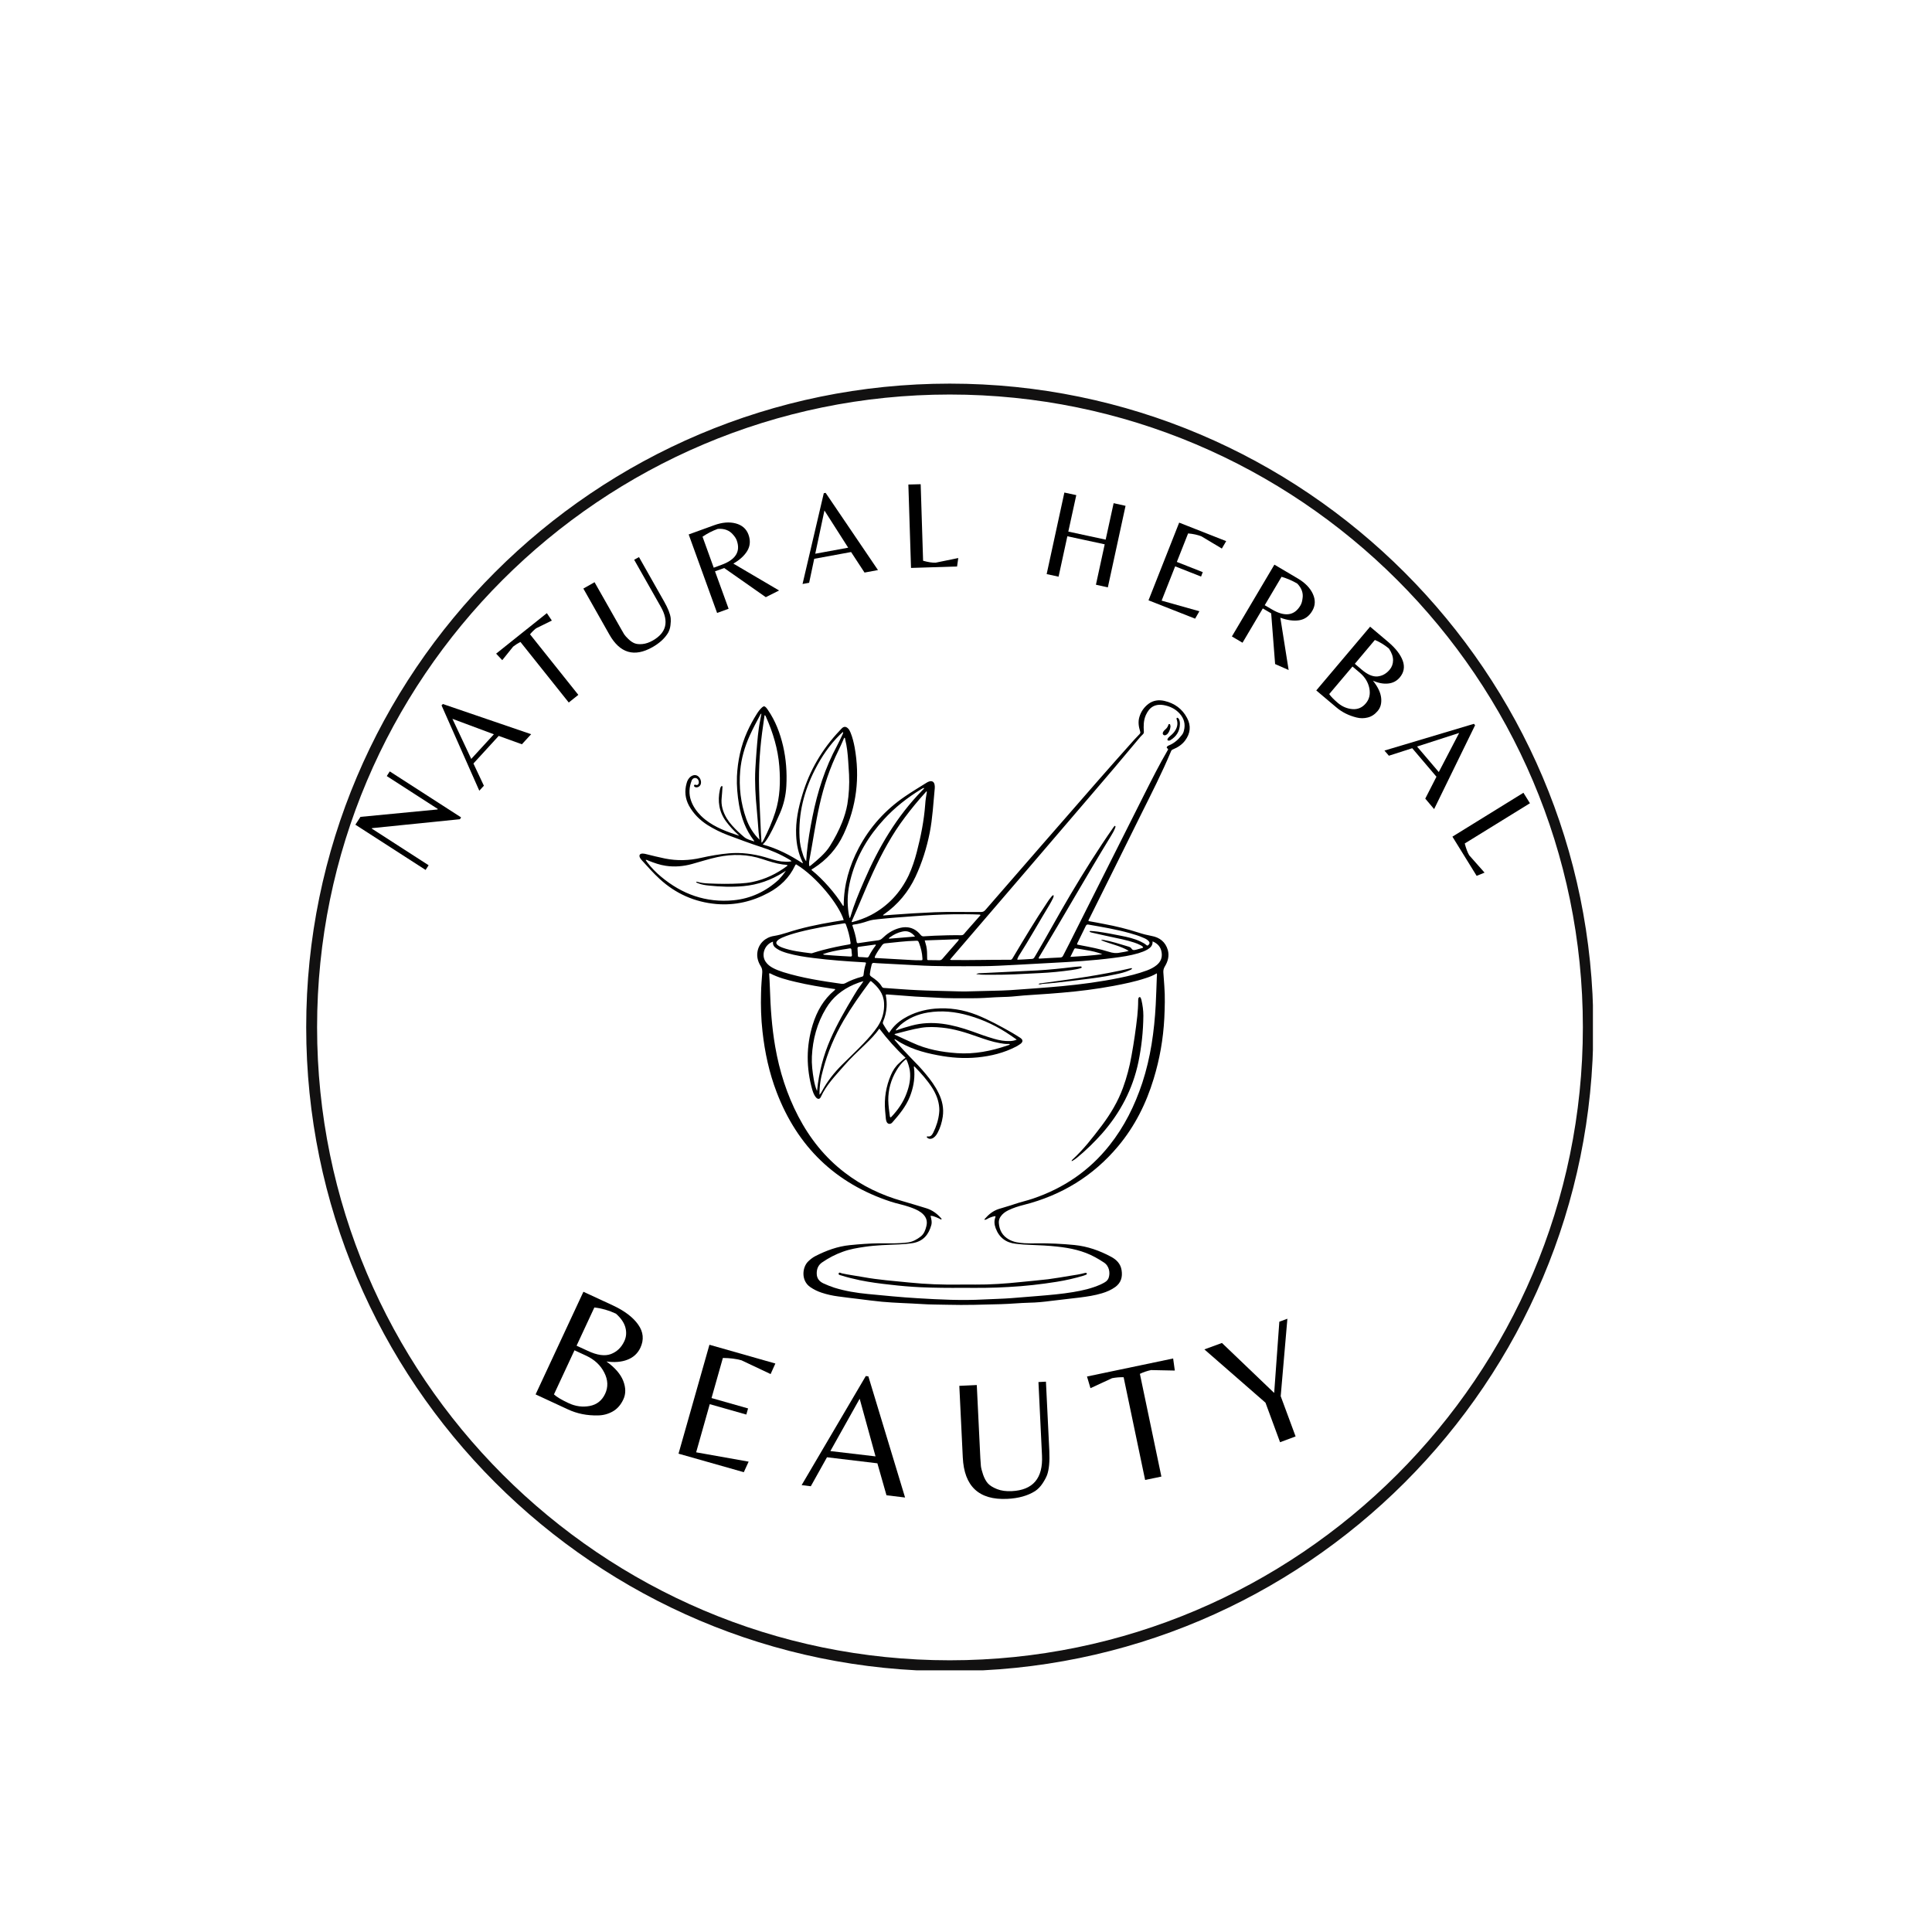 <svg version="1.0" preserveAspectRatio="xMidYMid meet" height="500" viewBox="0 0 375 375" zoomAndPan="magnify" width="500" xmlns:xlink="http://www.w3.org/1999/xlink" xmlns="http://www.w3.org/2000/svg"><defs><g></g><clipPath id="b6fe62dd8b"><path clip-rule="nonzero" d="M 59.434 74.461 L 309.184 74.461 L 309.184 324.211 L 59.434 324.211 Z M 59.434 74.461"></path></clipPath><clipPath id="cdf22b9526"><path clip-rule="nonzero" d="M 124 135.695 L 231 135.695 L 231 253.445 L 124 253.445 Z M 124 135.695"></path></clipPath></defs><rect fill-opacity="1" height="450" y="-37.5" fill="#ffffff" width="450" x="-37.5"></rect><rect fill-opacity="1" height="450" y="-37.5" fill="#ffffff" width="450" x="-37.5"></rect><g clip-path="url(#b6fe62dd8b)"><path fill-rule="nonzero" fill-opacity="1" d="M 184.348 324.375 C 115.508 324.375 59.434 268.305 59.434 199.379 C 59.434 130.449 115.508 74.461 184.348 74.461 C 253.191 74.461 309.266 130.535 309.266 199.379 C 309.348 268.305 253.277 324.375 184.348 324.375 Z M 184.348 76.578 C 116.605 76.578 61.547 131.633 61.547 199.379 C 61.547 267.121 116.691 322.262 184.348 322.262 C 252.008 322.262 307.234 267.121 307.234 199.379 C 307.234 131.633 252.094 76.578 184.348 76.578 Z M 184.348 76.578" fill="#121111"></path></g><g fill-opacity="1" fill="#000000"><g transform="translate(81.417, 170.712)"><g><path d="M 8.078 -12.062 L 7.859 -11.703 L -9.219 -9.969 L -9.266 -9.891 L 1.781 -2.766 L 1.188 -1.859 L -12.438 -10.641 L -11.453 -12.156 L 3.5 -13.594 L 3.562 -13.688 L -6.344 -20.078 L -5.766 -20.984 Z M 8.078 -12.062"></path></g></g></g><g fill-opacity="1" fill="#000000"><g transform="translate(92.861, 153.665)"><g><path d="M 0.172 -0.188 L -7.156 -16.75 L -6.906 -17.016 L 10.234 -11.156 L 8.438 -9.203 L 3.938 -10.828 L -0.969 -5.469 L 1.062 -1.156 Z M -1.391 -6.359 L 3 -11.141 L -5.047 -14.141 Z M -1.391 -6.359"></path></g></g></g><g fill-opacity="1" fill="#000000"><g transform="translate(106.206, 139.7)"><g><path d="M 6.047 -4.828 L 4.188 -3.344 L -5.188 -15.094 C -5.688 -14.844 -6.16 -14.539 -6.609 -14.188 L -8.719 -11.562 L -9.906 -12.828 L -0.062 -20.688 L 0.906 -19.25 L -2.141 -17.75 C -2.578 -17.406 -2.973 -17.016 -3.328 -16.578 Z M 6.047 -4.828"></path></g></g></g><g fill-opacity="1" fill="#000000"><g transform="translate(119.621, 129.241)"><g><path d="M 4.406 -21.109 L 9.297 -12.469 C 10.047 -11.145 10.469 -10.07 10.562 -9.25 C 10.602 -8.883 10.586 -8.43 10.516 -7.891 C 10.453 -7.359 10.305 -6.879 10.078 -6.453 C 9.441 -5.367 8.422 -4.426 7.016 -3.625 C 3.492 -1.633 0.707 -2.453 -1.344 -6.078 L -6.391 -15 L -4.219 -16.234 L 0.938 -7.141 C 1.164 -6.734 1.359 -6.398 1.516 -6.141 C 1.68 -5.891 1.961 -5.57 2.359 -5.188 C 2.766 -4.801 3.164 -4.531 3.562 -4.375 C 3.957 -4.219 4.469 -4.172 5.094 -4.234 C 5.727 -4.297 6.395 -4.523 7.094 -4.922 C 9.738 -6.43 10.258 -8.602 8.656 -11.438 L 3.469 -20.594 Z M 4.406 -21.109"></path></g></g></g><g fill-opacity="1" fill="#000000"><g transform="translate(137.111, 119.722)"><g><path d="M 1.672 -8.828 L 4.312 -1.562 L 2.078 -0.75 L -3.438 -15.984 L 1.516 -17.781 C 3.066 -18.344 4.461 -18.457 5.703 -18.125 C 6.941 -17.789 7.766 -17.062 8.172 -15.938 C 8.578 -14.812 8.504 -13.773 7.953 -12.828 C 7.398 -11.891 6.492 -11.055 5.234 -10.328 L 14.109 -5.109 L 11.531 -3.812 L 3.453 -9.469 Z M 1.422 -9.531 L 2.906 -10.078 C 5.676 -11.078 6.672 -12.66 5.891 -14.828 C 5.754 -15.203 5.508 -15.582 5.156 -15.969 C 4.445 -16.801 3.461 -17.164 2.203 -17.062 C 1.16 -16.688 0.176 -16.18 -0.75 -15.547 Z M 1.422 -9.531"></path></g></g></g><g fill-opacity="1" fill="#000000"><g transform="translate(155.523, 113.4)"><g><path d="M 0.25 -0.047 L 4.375 -17.672 L 4.734 -17.734 L 14.891 -2.75 L 12.281 -2.266 L 9.672 -6.25 L 2.516 -4.938 L 1.531 -0.281 Z M 2.719 -5.922 L 9.109 -7.094 L 4.5 -14.312 Z M 2.719 -5.922"></path></g></g></g><g fill-opacity="1" fill="#000000"><g transform="translate(174.625, 110.313)"><g><path d="M 2.203 -0.078 L 1.688 -16.266 L 4.078 -16.328 L 4.547 -1.469 C 5.555 -1.195 6.363 -1.07 6.969 -1.094 L 11.375 -2 L 11.141 -0.359 Z M 2.203 -0.078"></path></g></g></g><g fill-opacity="1" fill="#000000"><g transform="translate(190.783, 110.202)"><g></g></g></g><g fill-opacity="1" fill="#000000"><g transform="translate(201, 110.963)"><g><path d="M 6.172 -6.875 L 4.469 0.969 L 2.156 0.469 L 5.594 -15.359 L 7.906 -14.859 L 6.359 -7.781 L 13.609 -6.219 L 15.156 -13.297 L 17.469 -12.781 L 14.031 3.047 L 11.719 2.531 L 13.422 -5.312 Z M 6.172 -6.875"></path></g></g></g><g fill-opacity="1" fill="#000000"><g transform="translate(220.877, 115.708)"><g><path d="M 2.047 0.812 L 8 -14.266 L 17.125 -10.672 L 16.281 -9.234 L 12.344 -11.594 C 11.594 -11.895 10.723 -12.086 9.734 -12.172 L 7.547 -6.641 L 12.578 -4.656 L 12.25 -3.797 L 7.219 -5.781 L 4.594 0.875 L 11.922 2.938 L 11.094 4.375 Z M 2.047 0.812"></path></g></g></g><g fill-opacity="1" fill="#000000"><g transform="translate(237.218, 122.409)"><g><path d="M 7.891 -4.312 L 3.953 2.344 L 1.891 1.125 L 10.141 -12.812 L 14.688 -10.125 C 16.102 -9.289 17.078 -8.289 17.609 -7.125 C 18.141 -5.957 18.098 -4.859 17.484 -3.828 C 16.879 -2.797 16.035 -2.191 14.953 -2.016 C 13.879 -1.848 12.66 -2.016 11.297 -2.516 L 12.906 7.641 L 10.281 6.484 L 9.516 -3.359 Z M 8.266 -4.938 L 9.625 -4.141 C 12.156 -2.641 14.008 -2.883 15.188 -4.875 C 15.395 -5.219 15.531 -5.656 15.594 -6.188 C 15.789 -7.25 15.453 -8.234 14.578 -9.141 C 13.617 -9.703 12.602 -10.141 11.531 -10.453 Z M 8.266 -4.938"></path></g></g></g><g fill-opacity="1" fill="#000000"><g transform="translate(253.799, 132.592)"><g><path d="M 1.688 1.422 L 12.141 -10.953 L 15.672 -7.969 C 17.098 -6.758 18.031 -5.555 18.469 -4.359 C 18.906 -3.16 18.711 -2.07 17.891 -1.094 C 17.305 -0.406 16.562 -0.016 15.656 0.078 C 14.758 0.18 13.77 0 12.688 -0.469 C 13.633 0.707 14.164 1.816 14.281 2.859 C 14.395 3.898 14.172 4.75 13.609 5.406 C 13.055 6.07 12.414 6.492 11.688 6.672 C 10.957 6.859 10.227 6.859 9.5 6.672 C 7.988 6.297 6.68 5.641 5.578 4.703 Z M 9.172 -3.75 L 10.516 -2.609 C 11.648 -1.648 12.672 -1.211 13.578 -1.297 C 14.492 -1.391 15.273 -1.82 15.922 -2.594 C 16.359 -3.102 16.582 -3.711 16.594 -4.422 C 16.602 -5.129 16.336 -5.891 15.797 -6.703 C 14.953 -7.41 14.039 -7.969 13.062 -8.375 Z M 8.719 -3.219 L 4.203 2.125 C 4.492 2.57 5.055 3.148 5.891 3.859 C 6.734 4.566 7.672 4.961 8.703 5.047 C 9.742 5.129 10.609 4.758 11.297 3.938 C 11.992 3.125 12.223 2.133 11.984 0.969 C 11.742 -0.188 11.129 -1.18 10.141 -2.016 Z M 8.719 -3.219"></path></g></g></g><g fill-opacity="1" fill="#000000"><g transform="translate(268.565, 145.496)"><g><path d="M 0.156 0.188 L 17.516 -5 L 17.75 -4.734 L 9.797 11.547 L 8.078 9.516 L 10.25 5.266 L 5.547 -0.266 L 1.016 1.188 Z M 6.484 -0.594 L 10.703 4.359 L 14.656 -3.234 Z M 6.484 -0.594"></path></g></g></g><g fill-opacity="1" fill="#000000"><g transform="translate(280.758, 160.518)"><g><path d="M 1.156 1.875 L 14.938 -6.641 L 16.203 -4.609 L 3.547 3.203 C 3.816 4.223 4.109 4.988 4.422 5.5 L 7.391 8.859 L 5.859 9.484 Z M 1.156 1.875"></path></g></g></g><g clip-path="url(#cdf22b9526)"><path fill-rule="nonzero" fill-opacity="1" d="M 153.641 167.18 C 153.496 166.992 153.332 166.922 153.191 166.828 C 151.453 165.797 149.598 164.996 147.672 164.387 C 145.508 163.684 143.395 162.883 141.254 162.086 C 139.891 161.57 138.574 160.914 137.332 160.137 C 135.828 159.176 134.605 157.953 133.734 156.383 C 132.984 154.996 132.844 153.539 133.266 152.039 C 133.406 151.496 133.664 151.004 134.156 150.676 C 134.676 150.348 135.191 150.371 135.59 150.746 C 136.039 151.168 136.203 151.898 135.945 152.367 C 135.734 152.742 135.262 152.93 134.91 152.766 C 134.793 152.695 134.652 152.602 134.723 152.438 C 134.793 152.25 134.91 152.297 135.051 152.344 C 135.355 152.438 135.52 152.32 135.613 152.062 C 135.734 151.684 135.52 151.191 135.168 151.051 C 134.793 150.91 134.418 151.098 134.254 151.496 C 133.758 152.789 133.664 154.105 134.133 155.418 C 134.535 156.547 135.215 157.508 136.062 158.352 C 136.32 158.613 136.602 158.848 136.883 159.082 C 138.836 160.629 141.137 161.453 143.488 162.227 C 143.395 162.133 143.324 162.039 143.23 161.969 C 142.383 161.195 141.605 160.348 140.926 159.434 C 139.562 157.578 139.258 155.512 139.727 153.305 C 139.797 153.023 139.82 152.719 140.102 152.555 C 140.293 152.625 140.246 152.766 140.223 152.859 C 140.176 153.516 140.152 154.176 140.078 154.832 C 139.914 156.289 140.316 157.602 141.066 158.848 C 141.371 159.34 141.703 159.785 142.102 160.23 C 142.805 161.031 143.605 161.758 144.426 162.461 C 144.992 162.934 145.672 163.074 146.402 163.332 C 146.355 163.238 146.355 163.168 146.332 163.145 C 144.734 161.078 143.887 158.73 143.441 156.191 C 143.137 154.363 142.969 152.531 143.039 150.699 C 143.184 147.695 143.793 144.781 145.039 142.012 C 145.578 140.816 146.215 139.641 146.918 138.535 C 147.199 138.09 147.527 137.645 147.93 137.293 C 148.234 137.035 148.398 137.035 148.68 137.316 C 148.82 137.457 148.938 137.645 149.055 137.809 C 150.512 139.922 151.406 142.293 151.992 144.781 C 152.582 147.34 152.77 149.926 152.629 152.555 C 152.535 154.363 152.137 156.121 151.406 157.812 C 150.773 159.27 150.137 160.703 149.363 162.086 C 149.008 162.719 148.633 163.355 148.047 163.918 C 150.867 164.691 153.379 165.984 155.777 167.559 C 155.871 167.418 155.777 167.324 155.73 167.25 C 154.953 165.633 154.602 163.895 154.531 162.109 C 154.414 159.41 154.953 156.828 155.73 154.27 C 157.141 149.547 159.586 145.395 162.969 141.824 C 163.133 141.66 163.273 141.473 163.438 141.332 C 163.789 141.004 164.145 141.004 164.52 141.309 C 164.801 141.543 164.941 141.848 165.082 142.176 C 165.461 143.094 165.695 144.055 165.883 145.039 C 166.941 150.887 166.258 156.523 163.742 161.922 C 162.449 164.715 160.477 166.898 157.891 168.543 C 157.773 168.613 157.609 168.684 157.492 168.848 C 158.715 169.836 159.82 170.938 160.852 172.113 C 161.887 173.285 162.828 174.531 163.648 175.844 C 163.789 175.82 163.766 175.75 163.766 175.68 C 163.789 171.738 164.848 168.074 166.68 164.598 C 168.844 160.512 171.852 157.18 175.68 154.574 C 177.02 153.656 178.43 152.812 179.816 151.945 C 180.004 151.824 180.215 151.707 180.43 151.66 C 180.945 151.543 181.273 151.754 181.391 152.25 C 181.438 152.484 181.461 152.742 181.438 152.977 C 181.156 155.887 181.016 158.801 180.453 161.664 C 179.863 164.598 178.973 167.441 177.703 170.164 C 176.316 173.121 174.293 175.562 171.617 177.441 C 171.547 177.488 171.43 177.535 171.406 177.699 C 171.992 177.652 172.578 177.605 173.145 177.559 C 175.895 177.348 178.664 177.184 181.414 177.066 C 184.398 176.949 187.383 177.043 190.391 177.02 C 190.793 177.02 191.027 176.902 191.285 176.598 C 198.57 168.215 205.855 159.832 213.164 151.473 C 215.488 148.797 217.863 146.168 220.211 143.516 C 220.516 143.188 220.824 142.855 221.152 142.527 C 221.34 142.34 221.387 142.199 221.293 141.941 C 221.012 141.027 220.871 140.109 221.152 139.172 C 221.457 138.137 222.043 137.293 222.891 136.637 C 223.832 135.93 224.91 135.789 226.016 136.047 C 227.965 136.496 229.469 137.574 230.41 139.359 C 231.211 140.863 231.07 142.34 230.035 143.727 C 229.445 144.523 228.625 145.062 227.707 145.441 C 227.52 145.512 227.379 145.605 227.309 145.793 C 225.547 150.02 223.453 154.105 221.41 158.211 C 218.121 164.902 214.785 171.547 211.469 178.238 C 211.375 178.406 211.258 178.57 211.281 178.781 C 212.293 178.969 213.305 179.133 214.289 179.344 C 216.547 179.766 218.777 180.305 220.965 181.012 C 221.809 181.293 222.656 181.504 223.523 181.668 C 225.102 181.949 226.227 182.844 226.676 184.414 C 226.98 185.52 226.699 186.598 226.109 187.562 C 225.875 187.938 225.781 188.312 225.805 188.734 C 225.875 189.605 225.922 190.473 225.992 191.34 C 226.156 193.43 226.086 195.543 225.992 197.633 C 225.781 201.648 225.102 205.57 223.926 209.398 C 222.469 214.211 220.258 218.625 217.016 222.496 C 212.176 228.273 206.043 232.008 198.734 233.863 C 197.699 234.121 196.664 234.449 195.703 234.918 C 195.09 235.223 194.574 235.598 194.199 236.164 C 193.965 236.516 193.848 236.914 193.871 237.336 C 193.965 238.77 194.551 239.871 195.867 240.602 C 196.809 241.117 197.793 241.234 198.828 241.305 C 199.648 241.352 200.496 241.352 201.32 241.328 C 203.738 241.305 206.16 241.422 208.555 241.656 C 211.094 241.914 213.422 242.738 215.652 243.934 C 216.711 244.496 217.508 245.297 217.699 246.539 C 217.91 247.855 217.605 248.98 216.477 249.805 C 215.699 250.367 214.832 250.742 213.891 251.023 C 212.48 251.449 211.047 251.66 209.59 251.848 C 207.734 252.082 205.855 252.27 203.996 252.504 C 202.586 252.691 201.152 252.832 199.746 252.855 C 197.91 252.902 196.102 253.09 194.27 253.137 C 190.84 253.23 187.383 253.348 183.953 253.254 C 182.262 253.207 180.57 253.23 178.902 253.113 C 176.34 252.949 173.754 252.902 171.191 252.668 C 169.664 252.527 168.16 252.316 166.633 252.129 C 165.316 251.965 164.004 251.824 162.711 251.637 C 161.605 251.496 160.523 251.258 159.465 250.906 C 158.691 250.648 157.961 250.297 157.281 249.828 C 155.449 248.582 155.684 245.953 156.906 244.805 C 157.305 244.426 157.75 244.074 158.246 243.816 C 160.359 242.738 162.57 241.914 164.965 241.68 C 166.82 241.492 168.703 241.352 170.582 241.328 C 172.016 241.305 173.426 241.375 174.859 241.281 C 175.352 241.258 175.82 241.211 176.316 241.141 C 177.23 241 178.008 240.555 178.734 239.988 C 179.371 239.473 179.629 238.746 179.816 237.969 C 180.098 236.844 179.652 236 178.781 235.34 C 178.078 234.824 177.254 234.52 176.434 234.238 C 175.281 233.84 174.082 233.625 172.934 233.25 C 162.145 229.707 154.789 222.566 150.75 212.004 C 149.293 208.199 148.445 204.254 148 200.215 C 147.719 197.727 147.648 195.215 147.719 192.727 C 147.742 191.41 147.859 190.098 147.953 188.781 C 147.977 188.312 147.906 187.914 147.648 187.516 C 147.105 186.645 146.848 185.684 147.035 184.672 C 147.316 183.102 148.562 181.926 150.23 181.668 C 151.102 181.527 151.922 181.293 152.746 181.035 C 155.684 180.07 158.715 179.438 161.77 178.922 C 162.426 178.805 163.109 178.711 163.766 178.594 C 162.875 175.609 158.48 170.141 154.531 167.77 C 154.414 167.816 154.344 167.934 154.297 168.051 C 153.191 170.398 151.406 172.09 149.176 173.285 C 146 175 142.617 175.773 139.023 175.469 C 134.84 175.094 131.172 173.473 128.07 170.633 C 126.805 169.48 125.699 168.191 124.547 166.945 C 124.43 166.828 124.336 166.664 124.242 166.523 C 123.961 166.031 124.172 165.656 124.758 165.68 C 124.969 165.68 125.18 165.727 125.371 165.773 C 126.59 166.078 127.836 166.383 129.082 166.641 C 131.434 167.109 133.781 167.039 136.109 166.5 C 137.871 166.102 139.656 165.797 141.465 165.633 C 143.863 165.422 146.215 165.727 148.516 166.383 C 149.551 166.688 150.562 167.062 151.641 167.203 C 152.254 167.25 152.934 167.324 153.641 167.18 Z M 172.555 200.477 C 172.648 200.379 172.695 200.309 172.742 200.238 C 173.449 199.16 174.391 198.316 175.492 197.656 C 177.324 196.555 179.348 195.965 181.461 195.777 C 184.258 195.543 186.961 195.965 189.594 197 C 191.988 197.961 194.246 199.207 196.477 200.477 C 196.996 200.781 197.512 201.109 198.027 201.438 C 198.594 201.812 198.594 202.234 198.051 202.633 C 197.793 202.824 197.488 202.988 197.207 203.152 C 194.855 204.371 192.344 204.984 189.734 205.242 C 187.125 205.5 184.562 205.312 182.004 204.816 C 179.113 204.277 176.316 203.457 173.848 201.789 C 173.777 201.742 173.707 201.672 173.613 201.742 C 173.66 201.906 173.801 202.023 173.918 202.164 C 174.789 203.223 175.727 204.23 176.691 205.219 C 177.727 206.273 178.758 207.332 179.699 208.48 C 180.664 209.633 181.531 210.828 182.191 212.191 C 182.895 213.621 183.223 215.125 182.988 216.746 C 182.824 217.824 182.52 218.883 182.004 219.844 C 181.812 220.219 181.578 220.551 181.227 220.809 C 180.805 221.113 180.332 221.137 179.98 220.832 C 179.934 220.785 179.887 220.738 179.887 220.668 C 179.91 220.574 179.98 220.574 180.051 220.574 C 180.664 220.691 180.922 220.266 181.156 219.82 C 181.742 218.625 182.145 217.379 182.285 216.043 C 182.332 215.711 182.332 215.383 182.309 215.055 C 182.215 213.621 181.695 212.355 180.945 211.156 C 179.98 209.656 178.805 208.34 177.562 207.07 C 177.516 207.023 177.469 206.977 177.375 207.023 C 177.398 207.309 177.445 207.613 177.469 207.895 C 177.562 209.633 177.23 211.273 176.598 212.871 C 175.844 214.773 174.555 216.324 173.215 217.848 C 173.168 217.895 173.121 217.941 173.074 217.988 C 172.719 218.25 172.32 218.18 172.109 217.777 C 172.016 217.59 171.969 217.379 171.945 217.168 C 171.898 216.652 171.852 216.137 171.805 215.617 C 171.594 213.199 171.969 210.875 172.934 208.645 C 173.309 207.777 173.801 207 174.531 206.344 C 174.93 205.992 175.281 205.641 175.773 205.312 C 173.895 203.574 172.227 201.695 170.676 199.652 C 169.875 200.828 168.914 201.766 167.949 202.707 C 166.539 204.066 165.082 205.406 163.812 206.883 C 162.168 208.785 160.383 210.57 159.324 212.918 C 159.113 213.363 158.762 213.41 158.41 213.035 C 158.27 212.895 158.176 212.73 158.082 212.566 C 157.891 212.238 157.773 211.863 157.656 211.508 C 156.48 207.285 156.457 203.082 157.75 198.879 C 158.551 196.297 159.844 193.996 161.957 192.234 C 162.027 192.188 162.098 192.141 162.098 192.023 C 162.051 191.93 161.957 191.953 161.863 191.953 C 159.371 191.574 156.883 191.176 154.438 190.59 C 152.723 190.191 151.031 189.746 149.457 188.922 C 149.41 188.898 149.363 188.898 149.293 188.969 C 149.363 189.863 149.387 190.801 149.434 191.742 C 149.551 195.566 149.809 199.371 150.465 203.152 C 151.289 207.895 152.723 212.426 154.953 216.699 C 157.188 220.973 160.125 224.68 163.98 227.617 C 167.34 230.199 171.098 231.984 175.164 233.133 C 176.715 233.578 178.266 234.051 179.793 234.52 C 180.922 234.871 181.84 235.527 182.613 236.398 C 182.684 236.469 182.824 236.539 182.707 236.727 C 182.379 236.562 182.051 236.398 181.695 236.258 C 181.344 236.117 181.016 235.977 180.617 236 C 180.828 236.797 180.898 237.266 180.781 237.734 C 180.262 239.66 179.184 240.93 177.184 241.281 C 176.316 241.422 175.422 241.492 174.531 241.539 C 172.297 241.633 170.043 241.68 167.832 242.008 C 166.398 242.219 164.988 242.453 163.625 242.949 C 162.168 243.465 160.828 244.168 159.562 245.039 C 158.785 245.578 158.504 246.352 158.527 247.246 C 158.551 248.16 159.043 248.746 159.867 249.125 C 160.547 249.43 161.23 249.711 161.957 249.945 C 164.074 250.602 166.258 250.953 168.445 251.164 C 171.688 251.473 174.906 251.801 178.148 251.988 C 182.426 252.246 186.68 252.457 190.98 252.223 C 192.766 252.129 194.551 252.105 196.336 251.965 C 198.074 251.824 199.84 251.684 201.578 251.543 C 203.832 251.355 206.09 251.164 208.32 250.789 C 210.133 250.484 211.895 250.086 213.586 249.336 C 213.984 249.148 214.383 248.957 214.715 248.699 C 214.926 248.512 215.09 248.301 215.184 248.043 C 215.512 247.105 215.348 245.719 214.219 245.016 C 213.68 244.66 213.141 244.332 212.574 244.027 C 210.273 242.762 207.781 242.242 205.195 241.961 C 203.504 241.773 201.812 241.703 200.098 241.633 C 199.133 241.609 198.145 241.539 197.184 241.422 C 195.258 241.211 193.941 240.223 193.258 238.395 C 193 237.688 192.93 237.008 193.188 236.305 C 193.211 236.234 193.258 236.141 193.188 236.047 C 192.812 236.094 192.461 236.211 192.105 236.352 C 191.777 236.469 191.496 236.75 191.121 236.773 C 191.051 236.68 191.098 236.633 191.145 236.586 C 191.895 235.715 192.766 235.012 193.871 234.66 C 194.879 234.332 195.914 234.074 196.902 233.723 C 198.074 233.32 199.273 233.062 200.449 232.664 C 206.418 230.645 211.422 227.266 215.348 222.309 C 218.238 218.672 220.258 214.586 221.715 210.195 C 223.336 205.266 224.043 200.191 224.324 195.051 C 224.418 193.289 224.465 191.504 224.535 189.746 C 224.535 189.488 224.605 189.227 224.535 188.922 C 223.832 189.344 223.102 189.629 222.352 189.863 C 220.305 190.543 218.215 190.965 216.125 191.363 C 212.832 191.977 209.496 192.398 206.16 192.68 C 204.469 192.82 202.801 192.961 201.105 193.055 C 199.555 193.148 197.98 193.266 196.43 193.43 C 195.352 193.523 194.27 193.5 193.211 193.57 C 191.777 193.664 190.32 193.758 188.887 193.758 C 186.352 193.758 183.812 193.805 181.273 193.617 C 180.051 193.547 178.855 193.5 177.633 193.43 C 175.871 193.312 174.105 193.148 172.32 193.031 C 171.898 193.008 171.898 193.008 171.969 193.406 C 172.086 194.09 172.133 194.793 172.086 195.473 C 172.016 196.438 171.805 197.352 171.43 198.242 C 171.355 198.434 171.309 198.598 171.43 198.785 C 171.734 199.324 172.086 199.887 172.555 200.477 Z M 197.441 186.223 C 197.535 186.293 197.629 186.293 197.723 186.27 C 198.43 186.246 199.156 186.199 199.863 186.152 C 200.613 186.129 200.613 186.129 200.988 185.473 C 203.316 181.527 205.477 177.512 207.805 173.59 C 210.414 169.199 213.117 164.879 216.051 160.68 C 216.125 160.559 216.219 160.441 216.312 160.348 C 216.336 160.301 216.406 160.277 216.453 160.324 C 216.477 160.348 216.523 160.418 216.523 160.441 C 216.5 160.535 216.477 160.652 216.43 160.75 C 216.219 161.289 215.934 161.781 215.629 162.273 C 210.906 169.977 206.465 177.84 201.812 185.566 C 201.719 185.707 201.578 185.824 201.625 186.059 C 201.719 186.059 201.789 186.059 201.883 186.059 C 203.199 185.988 204.516 185.895 205.832 185.848 C 206.16 185.824 206.277 185.66 206.395 185.402 C 207.172 183.875 207.969 182.348 208.723 180.801 C 213.234 171.855 217.723 162.883 222.234 153.938 C 223.645 151.145 225.055 148.352 226.629 145.652 C 226.699 145.535 226.816 145.418 226.605 145.277 C 226.367 145.133 226.461 144.945 226.652 144.805 C 226.746 144.734 226.863 144.688 226.98 144.641 C 227.965 144.219 228.719 143.539 229.375 142.691 C 229.59 142.434 229.73 142.129 229.801 141.801 C 230.129 140.555 229.824 139.453 228.977 138.512 C 228.133 137.574 227.051 137.059 225.805 136.848 C 224.723 136.684 223.762 136.895 223.031 137.762 C 222.773 138.09 222.562 138.441 222.398 138.82 C 221.949 139.852 221.949 140.91 222.02 141.988 C 222.043 142.223 221.996 142.363 221.832 142.527 C 221.527 142.809 221.246 143.117 220.988 143.445 C 217.934 147.129 214.809 150.793 211.684 154.434 C 202.754 164.879 193.801 175.305 184.848 185.73 C 184.703 185.895 184.562 186.059 184.398 186.27 C 184.609 186.363 184.797 186.34 184.965 186.34 C 188.605 186.387 192.273 186.27 195.914 186.293 C 195.938 186.293 195.984 186.293 196.008 186.293 C 196.266 186.316 196.43 186.223 196.547 185.988 C 196.617 185.848 196.711 185.73 196.785 185.59 C 198.875 182.09 200.965 178.594 203.246 175.188 C 203.504 174.789 203.762 174.414 204.066 174.062 C 204.137 173.969 204.234 173.871 204.328 173.801 C 204.445 173.73 204.539 173.777 204.516 173.918 C 204.492 174.062 204.445 174.203 204.398 174.32 C 204.188 174.742 203.973 175.164 203.738 175.562 C 201.695 178.922 199.793 182.348 197.676 185.66 C 197.605 185.895 197.488 186.012 197.441 186.223 Z M 223.715 182.723 C 223.762 183.523 223.312 183.945 222.727 184.297 C 222.164 184.625 221.551 184.836 220.941 185.027 C 219.344 185.496 217.723 185.73 216.074 185.941 C 212.082 186.457 208.086 186.691 204.066 186.902 C 201.883 187.02 199.695 187.137 197.512 187.258 C 195.09 187.375 192.695 187.539 190.273 187.539 C 186.113 187.539 181.957 187.609 177.82 187.352 C 175.398 187.211 173.004 187.113 170.582 186.973 C 170.277 186.949 169.949 186.949 169.641 186.902 C 169.383 186.879 169.266 186.973 169.195 187.211 C 169.031 187.797 168.938 188.383 168.844 188.992 C 168.797 189.273 168.914 189.418 169.148 189.582 C 169.926 190.098 170.676 190.66 171.168 191.504 C 171.285 191.719 171.477 191.766 171.688 191.766 C 173.824 191.906 175.941 192.094 178.078 192.188 C 180.383 192.305 182.66 192.328 184.965 192.398 C 185.738 192.422 186.539 192.445 187.312 192.445 C 189.145 192.398 190.957 192.352 192.789 192.305 C 193.895 192.281 194.973 192.258 196.078 192.188 C 199.438 191.953 202.801 191.719 206.16 191.41 C 209.871 191.059 213.586 190.566 217.25 189.816 C 219.086 189.441 220.871 189.016 222.633 188.359 C 223.312 188.102 223.973 187.773 224.535 187.305 C 225.289 186.668 225.617 185.895 225.477 184.906 C 225.336 183.852 224.746 183.148 223.715 182.723 Z M 152.535 169.012 C 152.371 169.105 152.23 169.223 152.066 169.316 C 149.691 170.82 147.105 171.738 144.309 171.996 C 142.031 172.207 139.75 172.113 137.496 171.879 C 136.859 171.809 136.227 171.711 135.613 171.477 C 135.426 171.406 135.215 171.359 135.098 171.195 C 135.238 171.102 135.355 171.172 135.473 171.195 C 136.156 171.383 136.836 171.453 137.543 171.477 C 139.586 171.57 141.656 171.594 143.699 171.477 C 144.473 171.43 145.25 171.359 146.023 171.195 C 148.516 170.68 150.75 169.602 152.793 168.074 C 152.84 168.051 152.863 168.004 152.84 167.934 C 152.559 167.816 152.23 167.84 151.922 167.793 C 150.586 167.605 149.293 167.18 148 166.758 C 145.133 165.797 142.219 165.727 139.258 166.359 C 137.59 166.711 135.969 167.25 134.324 167.699 C 132.629 168.168 130.938 168.309 129.223 168.051 C 128.07 167.887 126.969 167.488 125.887 167.062 C 125.723 166.992 125.559 166.875 125.348 166.898 C 125.348 166.945 125.348 166.992 125.371 167.016 C 125.465 167.156 125.559 167.297 125.676 167.441 C 126.449 168.449 127.344 169.363 128.309 170.164 C 132.371 173.566 137.023 175.258 142.383 174.742 C 145.742 174.414 148.656 173.027 151.148 170.75 C 151.617 170.234 152.113 169.672 152.535 169.012 Z M 179.91 153.68 C 179.863 153.656 179.84 153.633 179.793 153.609 C 179.723 153.68 179.676 153.773 179.605 153.844 C 178.195 155.395 176.879 156.992 175.633 158.66 C 173.145 161.945 171.215 165.539 169.477 169.27 C 168.02 172.395 166.773 175.633 165.34 178.781 C 165.316 178.828 165.27 178.898 165.387 178.992 C 166.656 178.641 167.902 178.215 169.102 177.582 C 172.367 175.844 174.766 173.262 176.363 169.93 C 177.043 168.473 177.539 166.945 177.938 165.422 C 178.734 162.367 179.348 159.293 179.582 156.145 C 179.629 155.301 179.77 154.504 179.91 153.68 Z M 159.066 212.496 C 159.324 212.215 159.441 212.004 159.562 211.77 C 160.594 209.844 161.934 208.176 163.461 206.648 C 164.848 205.266 166.281 203.926 167.645 202.492 C 168.609 201.484 169.547 200.426 170.348 199.254 C 171.262 197.867 171.688 196.344 171.594 194.676 C 171.5 192.844 170.441 191.598 169.148 190.496 C 168.984 190.355 168.914 190.473 168.82 190.59 C 167.012 193.008 165.27 195.473 163.742 198.078 C 161.98 201.109 160.641 204.277 159.75 207.66 C 159.301 209.207 159.043 210.781 159.066 212.496 Z M 163.906 143.188 C 163.766 143.305 163.742 143.492 163.672 143.633 C 163.367 144.289 163.109 144.945 162.781 145.582 C 161.09 148.984 159.891 152.578 159.066 156.289 C 158.27 159.832 157.773 163.426 157.094 166.992 C 157.023 167.371 157.023 167.746 157.07 168.098 C 157.234 168.121 157.305 168.027 157.375 167.98 C 158.059 167.418 158.738 166.852 159.371 166.242 C 160.031 165.609 160.641 164.949 161.113 164.176 C 162.027 162.719 162.828 161.195 163.461 159.598 C 163.906 158.473 164.262 157.297 164.473 156.098 C 164.777 154.199 164.895 152.273 164.801 150.348 C 164.754 149.477 164.684 148.609 164.637 147.742 C 164.543 146.309 164.402 144.898 164.051 143.516 C 164.027 143.375 164.051 143.234 163.906 143.188 Z M 190.32 177.629 C 190.227 177.512 190.156 177.512 190.086 177.512 C 188.348 177.441 186.609 177.441 184.871 177.465 C 182.355 177.512 179.84 177.652 177.324 177.84 C 175.047 178.004 172.789 178.168 170.512 178.406 C 169.828 178.477 169.125 178.547 168.469 178.781 C 167.574 179.086 166.633 179.344 165.695 179.461 C 165.602 179.461 165.531 179.484 165.434 179.602 C 165.789 180.637 166.117 181.715 166.281 182.844 C 166.328 183.102 166.469 183.078 166.656 183.055 C 167.926 182.867 169.195 182.676 170.465 182.512 C 170.77 182.465 171.004 182.348 171.238 182.137 C 172.109 181.293 173.074 180.613 174.246 180.234 C 174.906 180.023 175.562 179.906 176.246 180 C 177.277 180.141 178.055 180.684 178.688 181.457 C 178.879 181.691 179.066 181.762 179.348 181.738 C 180.027 181.691 180.711 181.668 181.367 181.621 C 183.082 181.551 184.797 181.504 186.539 181.527 C 186.82 181.527 186.984 181.457 187.148 181.246 C 187.359 180.965 187.594 180.73 187.832 180.445 C 188.699 179.484 189.5 178.547 190.32 177.629 Z M 150.043 182.77 C 148.375 183.312 147.672 185.402 148.656 186.738 C 149.008 187.234 149.48 187.586 149.996 187.867 C 150.633 188.219 151.336 188.453 152.016 188.688 C 155.73 189.84 159.562 190.426 163.391 190.965 C 163.602 190.988 163.789 190.965 164.004 190.871 C 165.035 190.309 166.141 189.887 167.293 189.582 C 167.504 189.535 167.598 189.418 167.621 189.18 C 167.691 188.5 167.809 187.844 168.02 187.184 C 168.137 186.832 168.113 186.809 167.738 186.785 C 164.426 186.598 161.113 186.363 157.82 185.941 C 156.129 185.73 154.461 185.473 152.816 185.004 C 152.09 184.789 151.383 184.555 150.773 184.133 C 150.277 183.828 149.949 183.43 150.043 182.77 Z M 147.812 163.566 C 147.93 163.473 147.977 163.426 148 163.402 C 148.094 163.262 148.164 163.145 148.234 163.004 C 149.105 161.266 149.902 159.48 150.488 157.625 C 151.406 154.738 151.5 151.754 151.266 148.75 C 151.008 145.395 150.043 142.199 148.68 139.148 C 148.633 139.031 148.609 138.867 148.398 138.82 C 148.305 139.453 148.234 140.062 148.141 140.672 C 147.527 144.758 147.223 148.891 147.34 153.023 C 147.41 155.91 147.578 158.777 147.695 161.664 C 147.742 162.25 147.766 162.859 147.812 163.566 Z M 173.613 200.711 C 173.707 200.898 173.871 200.922 173.988 200.969 C 175.023 201.484 176.105 201.93 177.16 202.422 C 179.887 203.691 182.777 204.207 185.738 204.418 C 189.121 204.652 192.367 204.02 195.562 202.918 C 195.727 202.871 195.891 202.848 196.008 202.707 C 195.914 202.586 195.797 202.633 195.703 202.633 C 195.137 202.656 194.598 202.562 194.059 202.469 C 192.578 202.211 191.168 201.719 189.758 201.227 C 187.5 200.426 185.246 199.699 182.871 199.465 C 181.531 199.324 180.168 199.277 178.828 199.488 C 177.043 199.77 175.352 200.285 173.613 200.711 Z M 179.371 152.93 C 179.137 152.953 178.949 153.117 178.758 153.211 C 176.105 154.832 173.684 156.734 171.57 159.035 C 168.609 162.25 166.398 165.914 165.223 170.164 C 164.707 172.043 164.426 173.945 164.566 175.867 C 164.613 176.645 164.707 177.418 164.895 178.168 C 165.035 178.145 165.035 178.051 165.059 177.957 C 165.766 175.586 166.703 173.309 167.691 171.055 C 170.512 164.504 174.059 158.445 179.09 153.328 C 179.207 153.211 179.348 153.141 179.371 152.93 Z M 158.574 211.746 C 158.574 211.723 158.598 211.676 158.598 211.652 C 158.949 208.199 159.797 204.891 161.184 201.719 C 162.477 198.762 164.098 195.965 165.766 193.195 C 166.141 192.562 166.516 191.953 166.965 191.363 C 167.199 191.059 167.387 190.754 167.598 190.449 C 166.941 190.613 166.328 190.848 165.719 191.105 C 163.461 192.094 161.605 193.57 160.336 195.707 C 158.598 198.574 157.75 201.719 157.586 205.055 C 157.516 206.578 157.703 208.059 157.961 209.562 C 158.082 210.266 158.27 211.016 158.574 211.746 Z M 157.375 185.027 C 157.562 185.074 157.727 184.977 157.891 184.93 C 158.504 184.742 159.113 184.555 159.75 184.391 C 161.371 183.969 163.016 183.617 164.684 183.336 C 165.105 183.266 165.129 183.242 165.082 182.914 C 164.918 181.715 164.613 180.562 164.191 179.438 C 164.121 179.227 164.004 179.18 163.789 179.227 C 160.898 179.695 158.012 180.164 155.168 180.895 C 154.016 181.199 152.863 181.527 151.758 182.02 C 151.477 182.16 151.195 182.301 150.961 182.512 C 150.586 182.867 150.586 183.148 150.961 183.453 C 151.219 183.664 151.523 183.805 151.828 183.922 C 153.617 184.578 155.52 184.789 157.375 185.027 Z M 147.41 162.98 C 147.363 162.508 147.293 162.016 147.246 161.547 C 147.129 160.09 147.035 158.637 146.895 157.18 C 146.637 154.527 146.473 151.875 146.613 149.219 C 146.684 148.07 146.754 146.895 146.848 145.746 C 147.012 143.75 147.152 141.754 147.551 139.805 C 147.648 139.383 147.695 138.961 147.789 138.512 C 147.602 138.586 147.578 138.703 147.527 138.82 C 146.824 140.133 146.121 141.449 145.508 142.809 C 144.543 144.969 143.887 147.199 143.676 149.57 C 143.395 152.789 143.77 155.91 144.852 158.941 C 145.391 160.465 146.238 161.828 147.41 162.98 Z M 173.848 199.957 C 173.988 200.051 174.105 199.957 174.199 199.91 C 175.094 199.582 176.012 199.324 176.949 199.066 C 178.926 198.527 180.922 198.457 182.941 198.715 C 184.895 198.973 186.773 199.512 188.629 200.168 C 190.039 200.688 191.473 201.203 192.93 201.625 C 193.965 201.93 194.996 202.117 196.055 202.07 C 196.477 202.047 196.879 202 197.348 201.789 C 196.926 201.484 196.547 201.25 196.195 200.992 C 193.68 199.254 190.98 197.961 188.043 197.117 C 185.434 196.367 182.801 196.086 180.098 196.531 C 178.102 196.859 176.293 197.633 174.766 198.949 C 174.438 199.301 174.105 199.605 173.848 199.957 Z M 156.48 167.18 C 156.531 166.641 156.555 166.102 156.602 165.562 C 156.836 163.191 157.234 160.844 157.703 158.52 C 158.668 153.68 160.148 149.031 162.5 144.688 C 162.852 144.008 163.18 143.328 163.508 142.621 C 163.578 142.457 163.695 142.316 163.625 142.059 C 163.414 142.246 163.227 142.41 163.062 142.574 C 161.02 144.57 159.441 146.918 158.152 149.453 C 156.059 153.562 154.953 157.906 155.191 162.555 C 155.238 163.684 155.473 164.785 155.848 165.867 C 155.988 166.336 156.176 166.781 156.48 167.18 Z M 219.086 184.555 C 217.438 183.57 215.535 183.242 213.703 182.488 C 213.938 182.395 214.055 182.418 214.195 182.441 C 215.793 182.723 217.32 183.219 218.871 183.688 C 219.133 183.758 219.461 183.852 219.602 184.086 C 219.859 184.531 220.211 184.414 220.59 184.32 C 220.918 184.227 221.27 184.133 221.598 184.039 C 221.691 184.016 221.855 184.016 221.879 183.828 C 221.738 183.664 221.551 183.547 221.363 183.453 C 220.965 183.242 220.539 183.078 220.117 182.938 C 218.59 182.441 217.016 182.137 215.465 181.809 C 214.336 181.574 213.234 181.316 212.105 181.059 C 211.895 181.012 211.637 180.988 211.469 180.801 C 211.562 180.66 211.684 180.707 211.777 180.707 C 212.199 180.73 212.598 180.777 213.02 180.824 C 214.547 181.035 216.027 181.316 217.531 181.621 C 218.848 181.879 220.141 182.16 221.363 182.746 C 221.738 182.938 222.117 183.102 222.445 183.383 C 222.68 183.594 222.773 183.594 222.984 183.336 C 223.195 183.102 223.172 182.914 222.938 182.652 C 222.68 182.371 222.328 182.184 221.973 182.043 C 221.082 181.645 220.164 181.363 219.227 181.105 C 216.617 180.375 213.938 179.93 211.258 179.461 C 211.023 179.414 210.883 179.484 210.766 179.695 C 210.227 180.824 209.66 181.949 209.121 183.055 C 209.074 183.125 209.051 183.219 209.074 183.336 C 209.285 183.383 209.52 183.43 209.754 183.477 C 211.609 183.828 213.445 184.18 215.23 184.742 C 215.957 184.977 216.641 185.074 217.367 184.906 C 217.91 184.789 218.496 184.766 219.086 184.555 Z M 175.918 205.617 C 175.844 205.641 175.797 205.641 175.773 205.664 C 175.703 205.711 175.633 205.781 175.562 205.828 C 174.93 206.391 174.414 207.07 173.988 207.801 C 172.934 209.586 172.391 211.508 172.414 213.598 C 172.438 214.633 172.578 215.641 172.719 216.652 C 172.742 216.746 172.742 216.816 172.859 216.887 C 172.91 216.84 172.98 216.816 173.027 216.77 C 174.293 215.43 175.328 213.953 175.965 212.215 C 176.504 210.781 176.809 209.328 176.598 207.777 C 176.457 207.023 176.246 206.297 175.918 205.617 Z M 169.805 185.941 C 169.973 185.941 170.113 185.965 170.277 185.965 C 171.945 186.059 173.613 186.152 175.258 186.246 C 176.41 186.293 177.539 186.41 178.688 186.387 C 179.066 186.387 179.066 186.387 179.043 186.012 C 178.996 185.004 178.758 184.016 178.406 183.078 C 178.219 182.605 178.219 182.582 177.68 182.605 C 175.703 182.652 173.777 182.914 171.828 183.102 C 171.57 183.125 171.379 183.242 171.215 183.453 C 170.723 184.109 170.277 184.766 169.898 185.496 C 169.852 185.613 169.758 185.73 169.805 185.941 Z M 186.113 182.301 C 183.906 182.371 181.719 182.465 179.488 182.535 C 179.605 182.938 179.699 183.289 179.793 183.641 C 179.957 184.391 179.957 185.168 179.957 185.918 C 179.957 186.363 179.957 186.363 180.406 186.363 C 181.039 186.363 181.648 186.363 182.285 186.387 C 182.566 186.387 182.754 186.316 182.941 186.082 C 183.906 184.953 184.895 183.852 185.855 182.746 C 185.949 182.629 186.066 182.535 186.113 182.301 Z M 169.996 183.383 C 169.973 183.359 169.926 183.336 169.898 183.336 C 168.82 183.477 167.738 183.641 166.656 183.781 C 166.492 183.805 166.445 183.922 166.445 184.086 C 166.469 184.555 166.492 185.027 166.516 185.496 C 166.516 185.66 166.586 185.754 166.75 185.754 C 167.246 185.777 167.762 185.801 168.254 185.848 C 168.469 185.871 168.562 185.754 168.656 185.59 C 169.008 184.859 169.453 184.203 169.926 183.57 C 169.973 183.523 170.02 183.477 169.996 183.383 Z M 213.961 185.215 C 212.949 184.812 211.895 184.578 210.836 184.414 C 210.227 184.297 209.613 184.203 208.98 184.109 C 208.816 184.086 208.625 183.992 208.508 184.203 C 208.273 184.672 208.039 185.145 207.758 185.73 C 209.895 185.613 211.918 185.473 213.961 185.215 Z M 159.75 185.191 C 159.867 185.332 160.008 185.309 160.125 185.332 C 161.066 185.402 162.027 185.496 162.969 185.543 C 163.648 185.59 164.355 185.613 165.035 185.66 C 165.27 185.684 165.387 185.613 165.363 185.355 C 165.316 185.027 165.293 184.695 165.27 184.367 C 165.246 184.133 165.152 184.039 164.895 184.086 C 164.449 184.18 164.004 184.227 163.555 184.297 C 162.285 184.508 161.02 184.742 159.75 185.191 Z M 177.609 181.785 C 176.902 180.918 176.129 180.59 175.117 180.824 C 174.27 181.012 173.52 181.363 172.812 181.879 C 172.719 181.949 172.555 181.996 172.531 182.207 C 174.223 182.066 175.867 181.926 177.609 181.785 Z M 177.609 181.785" fill="#000000"></path></g><path fill-rule="nonzero" fill-opacity="1" d="M 208.016 225.387 C 207.992 225.199 208.086 225.152 208.156 225.082 C 210.32 223.109 212.105 220.785 213.867 218.461 C 215.559 216.207 216.992 213.812 217.957 211.18 C 218.707 209.137 219.25 207.047 219.625 204.914 C 220.094 202.352 220.469 199.77 220.754 197.188 C 220.848 196.203 220.918 195.215 220.918 194.23 C 220.918 194.043 220.918 193.855 221.012 193.664 C 221.105 193.5 221.293 193.477 221.387 193.641 C 221.457 193.781 221.504 193.926 221.551 194.09 C 221.785 195.098 221.926 196.109 221.926 197.141 C 221.902 200.168 221.574 203.176 220.965 206.133 C 219.859 211.414 217.438 215.996 213.891 220.031 C 212.387 221.723 210.766 223.297 209.027 224.727 C 208.699 224.965 208.391 225.223 208.016 225.387 Z M 208.016 225.387" fill="#000000"></path><path fill-rule="nonzero" fill-opacity="1" d="M 186.961 249.969 C 184.141 249.992 181.414 249.969 178.688 249.852 C 176.715 249.758 174.766 249.594 172.812 249.359 C 170.816 249.148 168.844 248.887 166.891 248.488 C 165.695 248.23 164.496 247.949 163.32 247.574 C 163.109 247.504 162.711 247.48 162.781 247.199 C 162.852 246.844 163.203 247.105 163.391 247.152 C 164.754 247.457 166.164 247.621 167.551 247.879 C 170.488 248.418 173.473 248.629 176.457 248.934 C 179.699 249.266 182.965 249.383 186.23 249.336 C 187.266 249.312 188.277 249.336 189.312 249.336 C 192.273 249.359 195.207 249.148 198.145 248.84 C 199.91 248.652 201.672 248.512 203.434 248.301 C 204.891 248.113 206.324 247.855 207.758 247.621 C 208.699 247.48 209.637 247.34 210.578 247.082 C 210.625 247.059 210.672 247.059 210.719 247.059 C 210.836 247.059 210.93 247.082 210.953 247.199 C 210.977 247.293 210.93 247.363 210.836 247.41 C 210.672 247.48 210.508 247.551 210.344 247.598 C 208.625 248.113 206.887 248.512 205.125 248.793 C 202.023 249.289 198.898 249.641 195.75 249.805 C 192.812 249.992 189.852 249.992 186.961 249.969 Z M 186.961 249.969" fill="#000000"></path><path fill-rule="nonzero" fill-opacity="1" d="M 229.023 140.508 C 229 141.965 228.32 142.949 227.191 143.656 C 227.098 143.703 227.004 143.75 226.91 143.75 C 226.816 143.773 226.699 143.75 226.629 143.656 C 226.559 143.562 226.605 143.445 226.652 143.375 C 226.746 143.211 226.887 143.07 227.027 142.949 C 227.355 142.668 227.684 142.387 227.941 142.035 C 228.461 141.332 228.695 140.555 228.414 139.688 C 228.391 139.641 228.367 139.594 228.367 139.547 C 228.344 139.453 228.367 139.383 228.461 139.336 C 228.555 139.289 228.625 139.336 228.695 139.406 C 228.883 139.594 228.953 139.852 229 140.109 C 229 140.25 229.023 140.414 229.023 140.508 Z M 229.023 140.508" fill="#000000"></path><path fill-rule="nonzero" fill-opacity="1" d="M 227.191 141.027 C 227.145 141.473 227.004 141.941 226.699 142.34 C 226.605 142.48 226.461 142.598 226.297 142.668 C 226.133 142.738 225.969 142.762 225.805 142.621 C 225.664 142.48 225.664 142.316 225.734 142.152 C 225.828 141.918 225.992 141.754 226.18 141.59 C 226.438 141.379 226.629 141.121 226.746 140.793 C 226.77 140.695 226.793 140.531 226.957 140.531 C 227.145 140.531 227.145 140.719 227.168 140.84 C 227.191 140.887 227.191 140.934 227.191 141.027 Z M 227.191 141.027" fill="#000000"></path><path fill-rule="nonzero" fill-opacity="1" d="M 189.477 189.086 C 189.805 188.898 190.039 188.898 190.273 188.898 C 193.965 188.711 197.629 188.547 201.32 188.359 C 203.668 188.219 205.996 187.984 208.32 187.703 C 208.793 187.633 209.262 187.633 209.73 187.586 C 209.824 187.586 209.918 187.609 209.941 187.703 C 209.988 187.844 209.871 187.891 209.777 187.914 C 209.191 188.102 208.602 188.195 207.992 188.289 C 205.973 188.57 203.926 188.781 201.883 188.875 C 198.711 189.039 195.539 189.227 192.344 189.203 C 191.707 189.203 191.098 189.203 190.461 189.18 C 190.18 189.133 189.875 189.109 189.477 189.086 Z M 189.477 189.086" fill="#000000"></path><path fill-rule="nonzero" fill-opacity="1" d="M 201.555 191.012 C 201.672 190.941 201.719 190.918 201.766 190.895 C 207.734 190.098 213.703 189.297 219.578 187.914 C 219.625 187.914 219.672 187.938 219.742 187.938 C 219.672 188.195 219.438 188.242 219.227 188.336 C 218.355 188.734 217.414 188.945 216.477 189.133 C 214.523 189.559 212.551 189.84 210.555 190.074 C 208.652 190.309 206.77 190.543 204.867 190.754 C 203.996 190.848 203.105 190.918 202.211 190.988 C 202.047 191.082 201.836 191.105 201.555 191.012 Z M 201.555 191.012" fill="#000000"></path><g fill-opacity="1" fill="#000000"><g transform="translate(101.257, 269.387)"><g><path d="M 2.703 1.266 L 11.984 -18.656 L 17.688 -16.016 C 19.988 -14.941 21.633 -13.691 22.625 -12.266 C 23.625 -10.848 23.766 -9.359 23.047 -7.797 C 22.523 -6.691 21.688 -5.914 20.531 -5.469 C 19.383 -5.02 18.023 -4.906 16.453 -5.125 C 18.117 -3.926 19.207 -2.664 19.719 -1.344 C 20.227 -0.02 20.234 1.172 19.734 2.234 C 19.242 3.297 18.555 4.078 17.672 4.578 C 16.785 5.078 15.828 5.332 14.797 5.344 C 12.691 5.395 10.75 5.004 8.969 4.172 Z M 10.656 -8.188 L 12.828 -7.188 C 14.648 -6.332 16.145 -6.125 17.312 -6.562 C 18.488 -7.008 19.359 -7.844 19.922 -9.062 C 20.305 -9.875 20.379 -10.75 20.141 -11.688 C 19.898 -12.625 19.285 -13.531 18.297 -14.406 C 16.941 -15.039 15.547 -15.441 14.109 -15.609 Z M 10.25 -7.297 L 6.266 1.266 C 6.805 1.766 7.75 2.328 9.094 2.953 C 10.438 3.586 11.801 3.773 13.188 3.516 C 14.582 3.254 15.586 2.461 16.203 1.141 C 16.816 -0.18 16.758 -1.551 16.031 -2.969 C 15.312 -4.395 14.148 -5.484 12.547 -6.234 Z M 10.25 -7.297"></path></g></g></g><g fill-opacity="1" fill="#000000"><g transform="translate(128.826, 281.345)"><g><path d="M 2.875 0.812 L 8.875 -20.328 L 21.672 -16.688 L 20.75 -14.641 L 15.094 -17.312 C 14.051 -17.602 12.848 -17.754 11.484 -17.766 L 9.281 -9.984 L 16.375 -7.969 L 16.031 -6.781 L 8.938 -8.797 L 6.297 0.547 L 16.484 2.359 L 15.547 4.406 Z M 2.875 0.812"></path></g></g></g><g fill-opacity="1" fill="#000000"><g transform="translate(155.268, 288.23)"><g><path d="M 0.328 0.031 L 12.781 -21.141 L 13.281 -21.078 L 20.406 2.438 L 16.797 2 L 15.031 -4.203 L 5.25 -5.375 L 2.109 0.25 Z M 5.906 -6.578 L 14.672 -5.547 L 11.594 -16.734 Z M 5.906 -6.578"></path></g></g></g><g fill-opacity="1" fill="#000000"><g transform="translate(184.782, 291.054)"><g><path d="M 18.234 -22.875 L 18.891 -9.422 C 18.984 -7.367 18.836 -5.812 18.453 -4.75 C 18.273 -4.281 17.984 -3.738 17.578 -3.125 C 17.18 -2.52 16.703 -2.023 16.141 -1.641 C 14.711 -0.734 12.906 -0.227 10.719 -0.125 C 5.238 0.133 2.363 -2.547 2.094 -8.172 L 1.422 -22.062 L 4.812 -22.219 L 5.5 -8.062 C 5.531 -7.426 5.566 -6.91 5.609 -6.516 C 5.648 -6.117 5.789 -5.562 6.031 -4.844 C 6.281 -4.125 6.594 -3.551 6.969 -3.125 C 7.352 -2.707 7.945 -2.336 8.75 -2.016 C 9.551 -1.703 10.5 -1.57 11.594 -1.625 C 15.727 -1.82 17.688 -4.129 17.469 -8.547 L 16.781 -22.797 Z M 18.234 -22.875"></path></g></g></g><g fill-opacity="1" fill="#000000"><g transform="translate(215.158, 288.742)"><g><path d="M 10.266 -2.141 L 7.109 -1.484 L 2.938 -21.422 C 2.176 -21.441 1.426 -21.379 0.688 -21.234 L -3.5 -19.297 L -4.172 -21.562 L 12.547 -25.062 L 12.875 -22.719 L 8.266 -22.812 C 7.516 -22.656 6.789 -22.41 6.094 -22.078 Z M 10.266 -2.141"></path></g></g></g><g fill-opacity="1" fill="#000000"><g transform="translate(240.787, 282.762)"><g><path d="M 10.688 -3.953 L 7.672 -2.828 L 4.844 -10.5 L -7.016 -20.844 L -3.609 -22.094 L 6.531 -12.391 L 7.531 -26.219 L 9.094 -26.797 L 7.797 -11.766 Z M 10.688 -3.953"></path></g></g></g><g fill-opacity="1" fill="#000000"><g transform="translate(265.567, 272.744)"><g></g></g></g></svg>